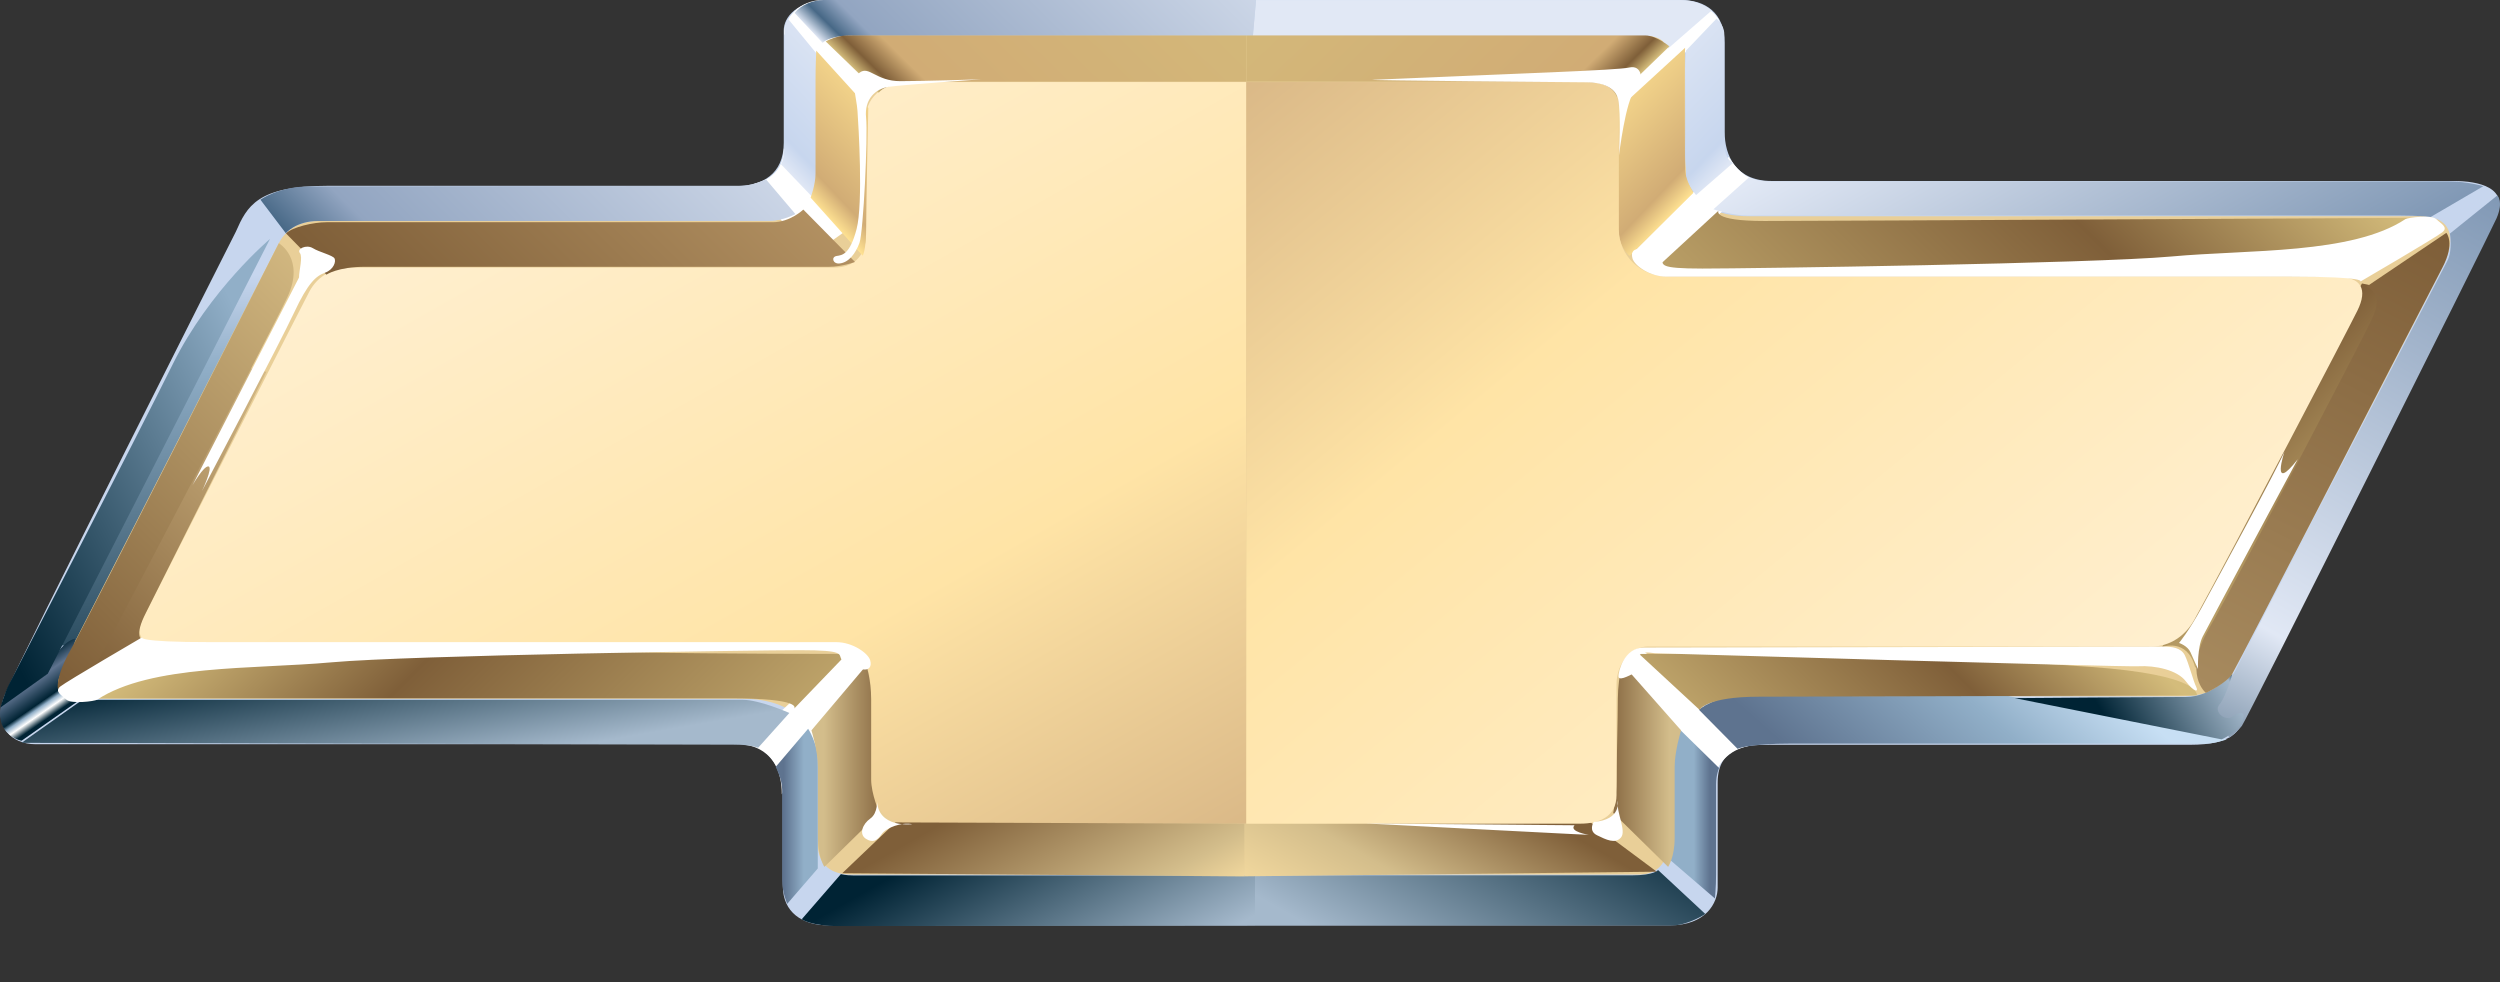 <svg width="28" height="11" viewBox="0 0 28 11" fill="none" xmlns="http://www.w3.org/2000/svg"><rect x="0" y="0" width="28" height="11" fill="#333333" stroke="none"/><path d="M2.641 2.596C2.767 2.312 2.876 2.081 3.673 2.081H8.271C8.525 2.081 8.778 1.956 8.778 1.601V0.339C8.778 0.196 8.923 -6.58035e-05 9.303 -6.58035e-05H18.827C19.098 -6.58035e-05 19.316 0.142 19.316 0.48V1.476C19.316 1.743 19.442 2.027 19.841 2.027H27.481C27.753 2.027 28.115 2.098 27.952 2.436C27.789 2.774 25.309 7.716 25.14 8.046C25.076 8.173 25.026 8.342 24.523 8.342H19.827C19.604 8.342 19.238 8.342 19.238 8.764V9.941C19.238 10.11 19.109 10.364 18.701 10.364H9.278C8.984 10.364 8.768 10.215 8.768 9.927V8.891C8.768 8.666 8.646 8.335 8.302 8.335H0.393C0.141 8.335 -0.095 8.145 0.055 7.779C0.206 7.412 2.641 2.596 2.641 2.596" fill="#C7D6EE"/><path d="M0.659 7.229L0.879 7.23L3.04 3.007L2.82 3.006L0.659 7.229Z" fill="url(#a)"/><path d="M8.318 7.826H0.92C0.662 7.826 0.572 7.71 0.672 7.513C1.233 6.419 3.075 2.82 3.122 2.725C3.178 2.612 3.314 2.475 3.564 2.475H8.529C9.044 2.475 9.131 2.254 9.131 1.855V0.665C9.131 0.505 9.239 0.399 9.429 0.399H18.521C18.766 0.399 18.874 0.478 18.874 0.638V1.517C18.874 1.863 18.807 2.422 19.593 2.422H27.106C27.443 2.422 27.531 2.645 27.352 2.999C26.687 4.316 25.052 7.44 25.001 7.546C24.936 7.68 24.736 7.799 24.416 7.799H19.485C19.078 7.799 18.672 8.065 18.672 8.465V9.48C18.672 9.665 18.559 9.795 18.358 9.795H9.535C9.262 9.795 9.158 9.644 9.158 9.441V8.518C9.158 8.199 8.941 7.826 8.318 7.826Z" fill="#E9CF98"/><path d="M18.183 7.588L19.219 8.648C19.219 8.648 19.293 8.416 19.574 8.358L18.414 7.295C18.414 7.295 18.227 7.398 18.183 7.588V7.588ZM8.342 8.343C8.342 8.343 8.756 8.358 8.756 8.896L9.718 7.5L9.452 7.311L8.342 8.343ZM18.566 3.059L19.658 2.013C19.658 2.013 19.51 1.995 19.361 1.758L18.278 2.841L18.566 3.059ZM18.093 0.922L19.102 0.076C19.102 0.076 19.214 0.14 19.26 0.24L18.204 1.195L18.093 0.922ZM8.782 0.382C8.782 0.207 8.948 0 9.219 0L9.985 0.93C9.985 0.93 9.755 0.93 9.72 1.013C9.683 1.096 9.647 1.274 9.647 1.274L8.782 0.382ZM8.452 2.057C8.452 2.057 8.779 2.006 8.779 1.662L9.538 2.54L9.054 2.883L8.452 2.057Z" fill="#fff"/><path d="M14.067 0.001L14.032 0.4H18.406C18.55 0.4 18.63 0.436 18.684 0.542L19.169 0.119C19.169 0.119 19.047 0.001 18.826 0.001H14.067Z" fill="url(#b)"/><path d="M9.222 0C9.105 0 8.97 0.057 8.899 0.145L9.213 0.48C9.213 0.48 9.276 0.4 9.527 0.4H14.033L14.068 0H9.222Z" fill="url(#c)"/><path d="M8.786 0.382V1.601C8.786 1.793 8.747 1.84 8.747 1.84L9.093 2.201C9.093 2.201 9.142 2.076 9.142 2V0.792C9.142 0.715 9.149 0.604 9.149 0.604L8.824 0.209C8.824 0.209 8.786 0.278 8.786 0.382Z" fill="url(#d)"/><path d="M18.883 0.567C18.883 0.567 18.873 0.709 18.873 0.785C18.873 0.861 18.883 1.891 18.883 1.968C18.883 2.044 18.996 2.185 18.996 2.185L19.41 1.825C19.41 1.825 19.312 1.793 19.312 1.601V0.382C19.312 0.278 19.225 0.209 19.225 0.209L18.883 0.567Z" fill="url(#e)"/><path d="M8.295 2.083C8.165 2.083 3.703 2.088 3.465 2.088C3.12 2.088 2.917 2.237 2.917 2.237L3.201 2.612C3.201 2.612 3.314 2.475 3.565 2.475H8.6C8.776 2.475 8.908 2.397 8.908 2.397L8.579 2.009C8.579 2.009 8.417 2.083 8.295 2.083Z" fill="url(#f)"/><path d="M0.525 7.546L0.011 7.9C0.011 7.9 -0.03 8.047 0.047 8.163C0.124 8.278 0.242 8.296 0.242 8.296L0.911 7.826C0.911 7.826 0.532 7.809 0.69 7.533C0.848 7.257 0.839 7.153 0.839 7.153C0.839 7.153 0.655 7.183 0.525 7.546Z" fill="url(#g)"/><path d="M1.937 4.075C1.527 4.904 0.149 7.569 0.101 7.664C0.052 7.759 0.004 7.925 0.004 7.925L0.535 7.546L3.024 2.676C3.024 2.676 2.348 3.245 1.937 4.075Z" fill="url(#h)"/><path d="M0.923 7.838L0.241 8.32C0.241 8.32 8.016 8.339 8.213 8.339C8.409 8.339 8.491 8.375 8.491 8.375L8.841 7.985C8.841 7.985 8.507 7.838 8.321 7.838H0.923Z" fill="url(#i)"/><path d="M8.688 8.589C8.688 8.589 8.76 8.73 8.76 8.843V9.853C8.76 9.997 8.817 10.123 8.817 10.123L9.159 9.727V8.518C9.159 8.325 9.051 8.162 9.051 8.162L8.688 8.589Z" fill="url(#j)"/><path d="M18.671 8.393V9.602L19.207 10.063C19.207 10.063 19.22 9.94 19.22 9.796V8.786C19.22 8.673 19.254 8.602 19.254 8.602L18.785 8.142C18.785 8.142 18.671 8.199 18.671 8.393Z" fill="url(#k)"/><path d="M18.271 9.804H14.056V10.366H18.72C18.878 10.366 19.063 10.263 19.099 10.236L18.57 9.744C18.57 9.744 18.535 9.804 18.271 9.804Z" fill="url(#l)"/><path d="M8.979 10.296C8.979 10.296 9.088 10.372 9.391 10.372C9.695 10.372 14.056 10.367 14.056 10.367V9.805H9.554C9.473 9.805 9.418 9.79 9.418 9.79L8.979 10.296Z" fill="url(#m)"/><path d="M10.188 0.919C9.944 0.919 9.7 1.052 9.7 1.319V2.623C9.7 2.889 9.538 2.996 9.348 2.996H3.95C3.731 2.996 3.561 3.085 3.464 3.267C3.384 3.416 2.036 6.069 1.601 6.927C1.506 7.113 1.589 7.226 1.831 7.226H9.375C9.7 7.226 9.755 7.519 9.755 7.811V8.825C9.755 9.012 9.944 9.225 10.161 9.225H13.957V0.919H10.188Z" fill="url(#n)"/><path d="M19.027 7.948L19.461 8.387C19.461 8.387 19.57 8.328 20.077 8.328H24.712C24.808 8.328 24.941 8.281 24.941 8.281L22.491 7.795C22.491 7.795 19.654 7.797 19.522 7.795C19.517 7.795 19.512 7.794 19.507 7.794C19.219 7.794 19.027 7.948 19.027 7.948Z" fill="url(#o)"/><path d="M19.19 2.344C19.19 2.344 19.402 2.414 19.575 2.414H26.872C27.095 2.414 27.224 2.43 27.224 2.43L27.814 2.085C27.814 2.085 27.625 2.032 27.435 2.032H19.856C19.667 2.032 19.588 1.988 19.588 1.988L19.19 2.344Z" fill="url(#p)"/><path d="M27.439 2.616C27.439 2.616 27.473 2.798 27.41 2.922C27.347 3.045 25.141 7.306 25.041 7.502C24.941 7.698 24.716 7.77 24.716 7.77L24.968 8.263C24.968 8.263 25.057 8.197 25.109 8.13C25.162 8.063 27.876 2.639 27.96 2.448C28.043 2.258 27.97 2.189 27.97 2.189L27.439 2.616Z" fill="url(#q)"/><path d="M24.484 7.806C24.194 7.806 22.564 7.819 22.564 7.819L24.882 8.281C24.882 8.281 25.027 8.222 25.099 8.103C25.172 7.984 25.099 7.949 25.015 8.02C24.93 8.092 24.786 7.973 24.858 7.89C24.93 7.807 25.003 7.546 25.003 7.546C25.003 7.546 24.773 7.806 24.484 7.806Z" fill="url(#r)"/><path d="M2.923 7.44C1.406 7.539 0.921 7.821 0.921 7.821H8.168C8.993 7.821 8.898 7.932 8.894 7.937L9.484 7.324C9.484 7.324 8.05 7.324 7.14 7.307C7.024 7.305 6.894 7.304 6.752 7.304C5.779 7.304 4.248 7.353 2.923 7.44ZM8.894 7.937L8.894 7.937L8.894 7.937Z" fill="url(#s)"/><path d="M20.018 7.308C19.374 7.324 18.358 7.324 18.358 7.324L19.035 7.95C19.035 7.95 19.105 7.803 19.702 7.803C20.299 7.803 24.604 7.789 24.604 7.789C24.604 7.789 24.676 7.558 23.409 7.469C22.41 7.399 20.904 7.306 20.175 7.306C20.123 7.306 20.071 7.306 20.018 7.308Z" fill="url(#t)"/><path d="M18.486 3.061C18.486 3.061 19.501 3.061 20.146 3.077C20.791 3.094 24.7 2.92 25.776 2.82C26.851 2.721 27.194 2.439 27.194 2.439C27.194 2.439 20.359 2.475 19.761 2.475C19.165 2.475 19.248 2.359 19.248 2.359L18.486 3.061Z" fill="url(#u)"/><path d="M9.088 8.18C9.088 8.18 9.161 8.411 9.161 8.589V9.389C9.161 9.602 9.233 9.709 9.233 9.709L9.849 9.105C9.849 9.105 9.757 8.891 9.757 8.731V7.829C9.757 7.62 9.704 7.451 9.704 7.451L9.088 8.18Z" fill="url(#v)"/><path d="M18.12 7.824C18.12 8.033 18.105 8.591 18.105 8.751C18.105 8.911 18.068 9.105 18.068 9.105L18.683 9.709C18.683 9.709 18.756 9.602 18.756 9.389V8.589C18.756 8.411 18.828 8.18 18.828 8.18L18.169 7.434C18.137 7.562 18.121 7.693 18.12 7.824Z" fill="url(#w)"/><path d="M9.433 9.78L13.923 9.816L13.941 9.815V9.225L10.03 9.211L9.433 9.78Z" fill="url(#x)"/><path d="M13.957 9.225H13.939V9.815L18.556 9.763L17.814 9.211L13.957 9.225Z" fill="url(#y)"/><path d="M9.492 0.397C9.365 0.397 9.248 0.464 9.248 0.464L9.843 1.039C9.843 1.039 9.902 0.914 10.321 0.914H13.958V0.397H9.492Z" fill="url(#z)"/><path d="M13.959 0.397V0.914H17.596C18.015 0.914 18.102 1.094 18.102 1.094L18.697 0.519C18.697 0.519 18.552 0.397 18.425 0.397H13.959Z" fill="url(#A)"/><path d="M9.134 0.899V1.944C9.134 2.068 9.079 2.214 9.079 2.214L9.662 2.864C9.662 2.864 9.701 2.81 9.701 2.54C9.701 2.269 9.725 1.209 9.725 1.209L9.142 0.567C9.142 0.567 9.134 0.737 9.134 0.899Z" fill="url(#B)"/><path d="M18.124 1.222V2.52C18.124 2.791 18.253 2.864 18.253 2.864L18.965 2.16C18.965 2.16 18.872 2.012 18.872 1.889C18.872 1.765 18.866 1.01 18.866 0.847C18.866 0.685 18.873 0.535 18.873 0.535L18.124 1.222Z" fill="url(#C)"/><path d="M8.653 2.489H3.656C3.511 2.489 3.275 2.543 3.203 2.614L3.656 3.076C3.656 3.076 3.782 2.988 4.09 2.988H9.286C9.431 2.988 9.576 2.934 9.576 2.934L8.997 2.347C8.997 2.347 8.852 2.489 8.653 2.489Z" fill="url(#D)"/><path d="M24.216 7.246C24.216 7.246 24.496 7.142 24.584 7.469C24.584 7.469 24.654 7.572 24.846 7.297C25.038 7.022 26.857 3.347 26.839 3.295C26.822 3.244 26.454 3.175 26.454 3.175L24.216 7.246Z" fill="url(#E)"/><path d="M26.507 3.209C26.594 3.261 26.682 3.33 26.559 3.587C26.437 3.844 25.038 6.524 24.741 7.039C24.444 7.554 24.706 7.76 24.706 7.76C24.706 7.76 24.933 7.657 25.002 7.545C25.071 7.434 27.206 3.278 27.354 2.999C27.501 2.72 27.399 2.608 27.399 2.608L26.507 3.209Z" fill="url(#F)"/><path d="M13.959 0.919V9.225H17.698C17.915 9.225 18.105 9.145 18.105 8.905V7.666C18.105 7.427 18.267 7.241 18.457 7.241H24.098C24.296 7.241 24.474 7.127 24.577 6.94C25.038 6.103 26.307 3.675 26.403 3.479C26.521 3.24 26.448 3.102 26.176 3.102H18.701C18.376 3.102 18.131 2.863 18.131 2.57V1.212C18.131 1.026 18.023 0.919 17.779 0.919H13.959V0.919Z" fill="url(#G)"/><path d="M0.861 7.59L1.585 7.159C1.585 7.159 1.502 7.124 1.632 6.867C1.762 6.611 2.984 4.164 2.984 4.164L2.712 4.106L0.861 7.59Z" fill="url(#H)"/><path d="M0.794 7.273C0.613 7.593 0.649 7.717 0.649 7.717L1.084 7.433C1.084 7.433 3.021 3.752 3.22 3.325C3.419 2.898 3.123 2.724 3.123 2.724C3.123 2.724 0.975 6.953 0.794 7.273Z" fill="url(#I)"/><path d="M1.089 7.836C1.06 7.855 0.796 7.887 0.744 7.836C0.692 7.786 0.606 7.746 0.675 7.689C0.744 7.633 1.595 7.136 1.595 7.136C1.595 7.136 1.492 7.192 2.367 7.192H9.366C9.55 7.192 9.723 7.316 9.746 7.395C9.769 7.475 9.723 7.508 9.665 7.497C9.608 7.486 9.458 7.441 9.424 7.384C9.389 7.328 9.47 7.282 8.963 7.282C8.457 7.282 4.589 7.339 3.714 7.418C2.839 7.497 1.688 7.441 1.089 7.836V7.836ZM26.941 2.454C26.969 2.436 27.235 2.404 27.286 2.454C27.338 2.505 27.424 2.545 27.355 2.601C27.286 2.658 26.434 3.155 26.434 3.155C26.434 3.155 26.538 3.099 25.663 3.099H18.664C18.48 3.099 18.307 2.975 18.284 2.895C18.261 2.816 18.307 2.782 18.364 2.793C18.422 2.805 18.572 2.85 18.606 2.906C18.641 2.963 18.56 3.008 19.067 3.008C19.573 3.008 23.441 2.952 24.316 2.873C25.191 2.793 26.342 2.85 26.941 2.454H26.941ZM3.349 3.108C3.349 3.028 3.394 2.877 3.358 2.833C3.322 2.788 3.43 2.735 3.503 2.779C3.575 2.824 3.729 2.859 3.747 2.895C3.765 2.93 3.738 3.019 3.639 3.055C3.539 3.09 3.448 3.171 3.295 3.499C3.141 3.829 2.262 5.5 2.262 5.5C2.262 5.5 2.389 5.233 2.335 5.224C2.281 5.215 2.154 5.438 2.154 5.438L3.349 3.108V3.108ZM9.402 2.951C9.327 2.958 9.306 2.878 9.37 2.867C9.434 2.857 9.519 2.852 9.594 2.564C9.669 2.275 9.615 1.401 9.604 1.244C9.594 1.087 9.519 0.898 9.626 0.815C9.733 0.731 9.807 0.909 10.085 0.909C10.362 0.909 10.991 0.888 10.991 0.888C10.991 0.888 10.106 0.95 9.956 0.972C9.807 0.993 9.679 1.108 9.7 1.317C9.722 1.527 9.669 2.606 9.626 2.721C9.583 2.836 9.508 2.941 9.402 2.951V2.951ZM15.374 0.894C15.256 0.9 17.622 0.922 17.771 0.922C17.921 0.922 18.091 0.966 18.124 1.113C18.155 1.259 18.133 1.74 18.133 1.74C18.133 1.74 18.206 1.123 18.313 1.008C18.42 0.892 18.388 0.725 18.249 0.756C18.11 0.788 17.012 0.822 15.374 0.894ZM18.533 7.316C18.459 7.305 18.374 7.295 18.352 7.358C18.331 7.42 18.448 7.462 18.331 7.524C18.214 7.587 18.127 7.626 18.127 7.573C18.127 7.521 18.188 7.253 18.411 7.253C18.634 7.253 24.15 7.242 24.235 7.242C24.32 7.242 24.427 7.253 24.469 7.337C24.512 7.42 24.565 7.629 24.597 7.692C24.628 7.755 24.576 7.755 24.48 7.629C24.384 7.504 24.139 7.451 23.948 7.462C23.756 7.472 18.533 7.316 18.533 7.316ZM24.618 7.493C24.618 7.493 24.565 7.379 24.533 7.305C24.501 7.232 24.405 7.201 24.405 7.201C24.405 7.201 24.512 7.075 24.66 6.804C24.809 6.532 25.512 5.237 25.586 5.059C25.586 5.059 25.426 5.54 25.735 5.143C25.735 5.143 24.735 7.002 24.671 7.128C24.607 7.253 24.618 7.493 24.618 7.493H24.618ZM9.823 8.956C9.823 8.956 9.836 9.106 9.747 9.168C9.658 9.231 9.62 9.343 9.696 9.393C9.772 9.443 9.823 9.418 9.874 9.343C9.925 9.268 10.103 9.206 10.217 9.231C10.217 9.231 9.823 9.28 9.823 8.956ZM15.305 9.223C15.305 9.223 17.452 9.334 17.579 9.34L17.795 9.35C17.795 9.35 17.567 9.315 17.635 9.243L15.305 9.223H15.305ZM17.849 9.206C17.849 9.206 17.786 9.306 17.887 9.355C17.989 9.405 18.091 9.455 18.155 9.38C18.218 9.306 18.104 9.106 18.117 8.968C18.117 8.968 18.168 9.181 17.849 9.206" fill="#fff"/><defs><linearGradient id="a" x1="2.898" y1="3.073" x2="2.883" y2="8.608" gradientUnits="userSpaceOnUse"><stop stop-color="#C7D6EE"/><stop offset=".185" stop-color="#91AFC8"/><stop offset="1" stop-color="#002334"/></linearGradient><linearGradient id="b" x1="-14489" y1="5160.86" x2="-14485.6" y2="5157.4" gradientUnits="userSpaceOnUse"><stop stop-color="#E1E8F5"/><stop offset=".899" stop-color="#92A5C1"/><stop offset=".955" stop-color="#476886"/><stop offset="1" stop-color="#E1E8F5"/></linearGradient><linearGradient id="c" x1="10.23" y1="1.475" x2="13.708" y2="-2.066" gradientUnits="userSpaceOnUse"><stop stop-color="#E1E8F5"/><stop offset=".039" stop-color="#476886"/><stop offset=".09" stop-color="#92A5C1"/><stop offset="1" stop-color="#E1E8F5"/></linearGradient><linearGradient id="d" x1="8.515" y1="1.606" x2="9.649" y2=".53" gradientUnits="userSpaceOnUse"><stop stop-color="#E1E8F5"/><stop offset=".157" stop-color="#C7D6EE"/><stop offset="1" stop-color="#E1E8F5"/></linearGradient><linearGradient id="e" x1="19.589" y1="1.639" x2="18.389" y2=".5" gradientUnits="userSpaceOnUse"><stop stop-color="#E1E8F5"/><stop offset=".157" stop-color="#C7D6EE"/><stop offset="1" stop-color="#E1E8F5"/></linearGradient><linearGradient id="f" x1="4.413" y1="3.8" x2="8.314" y2="-.172" gradientUnits="userSpaceOnUse"><stop stop-color="#476886"/><stop offset=".129" stop-color="#92A5C1"/><stop offset="1" stop-color="#E1E8F5"/></linearGradient><linearGradient id="g" x1=".659" y1="7.959" x2=".204" y2="7.298" gradientUnits="userSpaceOnUse"><stop stop-color="#002334"/><stop offset=".107" stop-color="#fff"/><stop offset=".185" stop-color="#91AFC8"/><stop offset=".242" stop-color="#002334"/><stop offset=".534" stop-color="#5E738F"/><stop offset=".758" stop-color="#002334"/><stop offset="1" stop-color="#002334"/></linearGradient><linearGradient id="h" x1="3.165" y1="4.477" x2="-.393" y2="6.32" gradientUnits="userSpaceOnUse"><stop stop-color="#91AFC8"/><stop offset="1" stop-color="#002334"/></linearGradient><linearGradient id="i" x1="4.632" y1="8.667" x2="4.366" y2="7.134" gradientUnits="userSpaceOnUse"><stop stop-color="#A5B9CC"/><stop offset="1" stop-color="#002334"/></linearGradient><linearGradient id="j" x1="8.779" y1="9.142" x2="9.236" y2="9.142" gradientUnits="userSpaceOnUse"><stop stop-color="#5E738F"/><stop offset=".489" stop-color="#91AFC8"/><stop offset="1" stop-color="#91AFC8"/></linearGradient><linearGradient id="k" x1="19.152" y1="9.102" x2="18.586" y2="9.102" gradientUnits="userSpaceOnUse"><stop stop-color="#5E738F"/><stop offset=".32" stop-color="#91AFC8"/><stop offset="1" stop-color="#91AFC8"/></linearGradient><linearGradient id="l" x1="15.947" y1="11.096" x2="17.453" y2="8.441" gradientUnits="userSpaceOnUse"><stop stop-color="#A5B9CC"/><stop offset="1" stop-color="#002334"/></linearGradient><linearGradient id="m" x1="11.036" y1="9.222" x2="12.553" y2="11.897" gradientUnits="userSpaceOnUse"><stop stop-color="#002334"/><stop offset=".775" stop-color="#A5B9CC"/><stop offset="1" stop-color="#A5B9CC"/></linearGradient><linearGradient id="n" x1="6.35" y1="1.628" x2="13.124" y2="13.575" gradientUnits="userSpaceOnUse"><stop stop-color="#FFEFCF"/><stop offset=".461" stop-color="#FFE4A6"/><stop offset="1" stop-color="#BC956E"/></linearGradient><linearGradient id="o" x1="20.976" y1="9.217" x2="22.889" y2="7.045" gradientUnits="userSpaceOnUse"><stop stop-color="#5E738F"/><stop offset=".607" stop-color="#91AFC8"/><stop offset="1" stop-color="#C7DFF4"/></linearGradient><linearGradient id="p" x1="22.45" y1=".425" x2="24.973" y2="4.874" gradientUnits="userSpaceOnUse"><stop stop-color="#E1E8F5"/><stop offset=".815" stop-color="#7F97B4"/><stop offset=".904" stop-color="#476886"/><stop offset="1" stop-color="#002334"/></linearGradient><linearGradient id="q" x1="24.736" y1="8.026" x2="28.843" y2=".783" gradientUnits="userSpaceOnUse"><stop stop-color="#8CA0B5"/><stop offset=".14" stop-color="#E1E8F5"/><stop offset=".815" stop-color="#7F97B4"/><stop offset=".904" stop-color="#476886"/><stop offset="1" stop-color="#002334"/></linearGradient><linearGradient id="r" x1="23.622" y1="8.111" x2="25.104" y2="7.239" gradientUnits="userSpaceOnUse"><stop stop-color="#002334"/><stop offset=".815" stop-color="#A5B9CC"/><stop offset=".888" stop-color="#002334"/><stop offset="1" stop-color="#002334"/></linearGradient><linearGradient id="s" x1="3.271" y1="5.68" x2="8.076" y2="10.573" gradientUnits="userSpaceOnUse"><stop stop-color="#D4BC7B"/><stop offset=".332" stop-color="#7F5F39"/><stop offset="1" stop-color="#D4BC7B"/></linearGradient><linearGradient id="t" x1="22.86" y1="6.201" x2="19.427" y2="9.696" gradientUnits="userSpaceOnUse"><stop stop-color="#D4BC7B"/><stop offset=".332" stop-color="#7F5F39"/><stop offset="1" stop-color="#D4BC7B"/></linearGradient><linearGradient id="u" x1="25.064" y1=".561" x2="19.516" y2="6.21" gradientUnits="userSpaceOnUse"><stop stop-color="#D4BC7B"/><stop offset=".332" stop-color="#7F5F39"/><stop offset="1" stop-color="#D4BC7B"/></linearGradient><linearGradient id="v" x1="9.228" y1="8.58" x2="9.966" y2="8.58" gradientUnits="userSpaceOnUse"><stop stop-color="#D3BD8B"/><stop offset="1" stop-color="#7F5F39"/></linearGradient><linearGradient id="w" x1="18.699" y1="8.572" x2="17.961" y2="8.572" gradientUnits="userSpaceOnUse"><stop stop-color="#D3BD8B"/><stop offset="1" stop-color="#7F5F39"/></linearGradient><linearGradient id="x" x1="11.28" y1="8.808" x2="12.615" y2="11.162" gradientUnits="userSpaceOnUse"><stop stop-color="#7F5F39"/><stop offset=".646" stop-color="#D3BD8B"/><stop offset=".888" stop-color="#FFE4A6"/><stop offset="1" stop-color="#FFE4A6"/></linearGradient><linearGradient id="y" x1="16.646" y1="8.81" x2="15.187" y2="11.382" gradientUnits="userSpaceOnUse"><stop stop-color="#7F5F39"/><stop offset=".455" stop-color="#D3BD8B"/><stop offset=".888" stop-color="#FFE4A6"/><stop offset="1" stop-color="#FFE4A6"/></linearGradient><linearGradient id="z" x1="10.535" y1="1.729" x2="13.646" y2="-1.438" gradientUnits="userSpaceOnUse"><stop stop-color="#D4BC7B"/><stop offset=".039" stop-color="#7F5F39"/><stop offset=".107" stop-color="#D1AC75"/><stop offset="1" stop-color="#D4BC7B"/></linearGradient><linearGradient id="A" x1="17.413" y1="1.772" x2="14.249" y2="-1.451" gradientUnits="userSpaceOnUse"><stop stop-color="#D4BC7B"/><stop offset=".039" stop-color="#7F5F39"/><stop offset=".107" stop-color="#D1AC75"/><stop offset="1" stop-color="#D4BC7B"/></linearGradient><linearGradient id="B" x1="8.957" y1="2.116" x2="10.115" y2="1.016" gradientUnits="userSpaceOnUse"><stop stop-color="#FFE292"/><stop offset=".157" stop-color="#D1AC75"/><stop offset="1" stop-color="#FFE292"/></linearGradient><linearGradient id="C" x1="19.014" y1="2.107" x2="17.806" y2=".961" gradientUnits="userSpaceOnUse"><stop stop-color="#FFE292"/><stop offset=".157" stop-color="#D1AC75"/><stop offset="1" stop-color="#FFE292"/></linearGradient><linearGradient id="D" x1="4.94" y1="4.209" x2="8.549" y2=".534" gradientUnits="userSpaceOnUse"><stop stop-color="#7F5F39"/><stop offset="1" stop-color="#BD9B6A"/></linearGradient><linearGradient id="E" x1="24.948" y1="4.711" x2="26.483" y2="6.275" gradientUnits="userSpaceOnUse"><stop stop-color="#7F5F39"/><stop offset="1" stop-color="#D4BC7B"/></linearGradient><linearGradient id="F" x1="24.564" y1="7.63" x2="27.922" y2="1.045" gradientUnits="userSpaceOnUse"><stop stop-color="#A78A5E"/><stop offset=".764" stop-color="#7F5F39"/><stop offset=".916" stop-color="#674C2B"/><stop offset="1" stop-color="#674C2B"/></linearGradient><linearGradient id="G" x1="22.371" y1="8.764" x2="12.759" y2="-2.899" gradientUnits="userSpaceOnUse"><stop stop-color="#FFEFCF"/><stop offset=".461" stop-color="#FFE4A6"/><stop offset="1" stop-color="#BC956E"/></linearGradient><linearGradient id="H" x1=".576" y1="7.186" x2="3.909" y2="3.792" gradientUnits="userSpaceOnUse"><stop stop-color="#7F5F39"/><stop offset="1" stop-color="#E9CF98"/></linearGradient><linearGradient id="I" x1=".122" y1="7.026" x2="4.605" y2="2.461" gradientUnits="userSpaceOnUse"><stop stop-color="#7F5F39"/><stop offset="1" stop-color="#E4CB90"/></linearGradient></defs></svg>